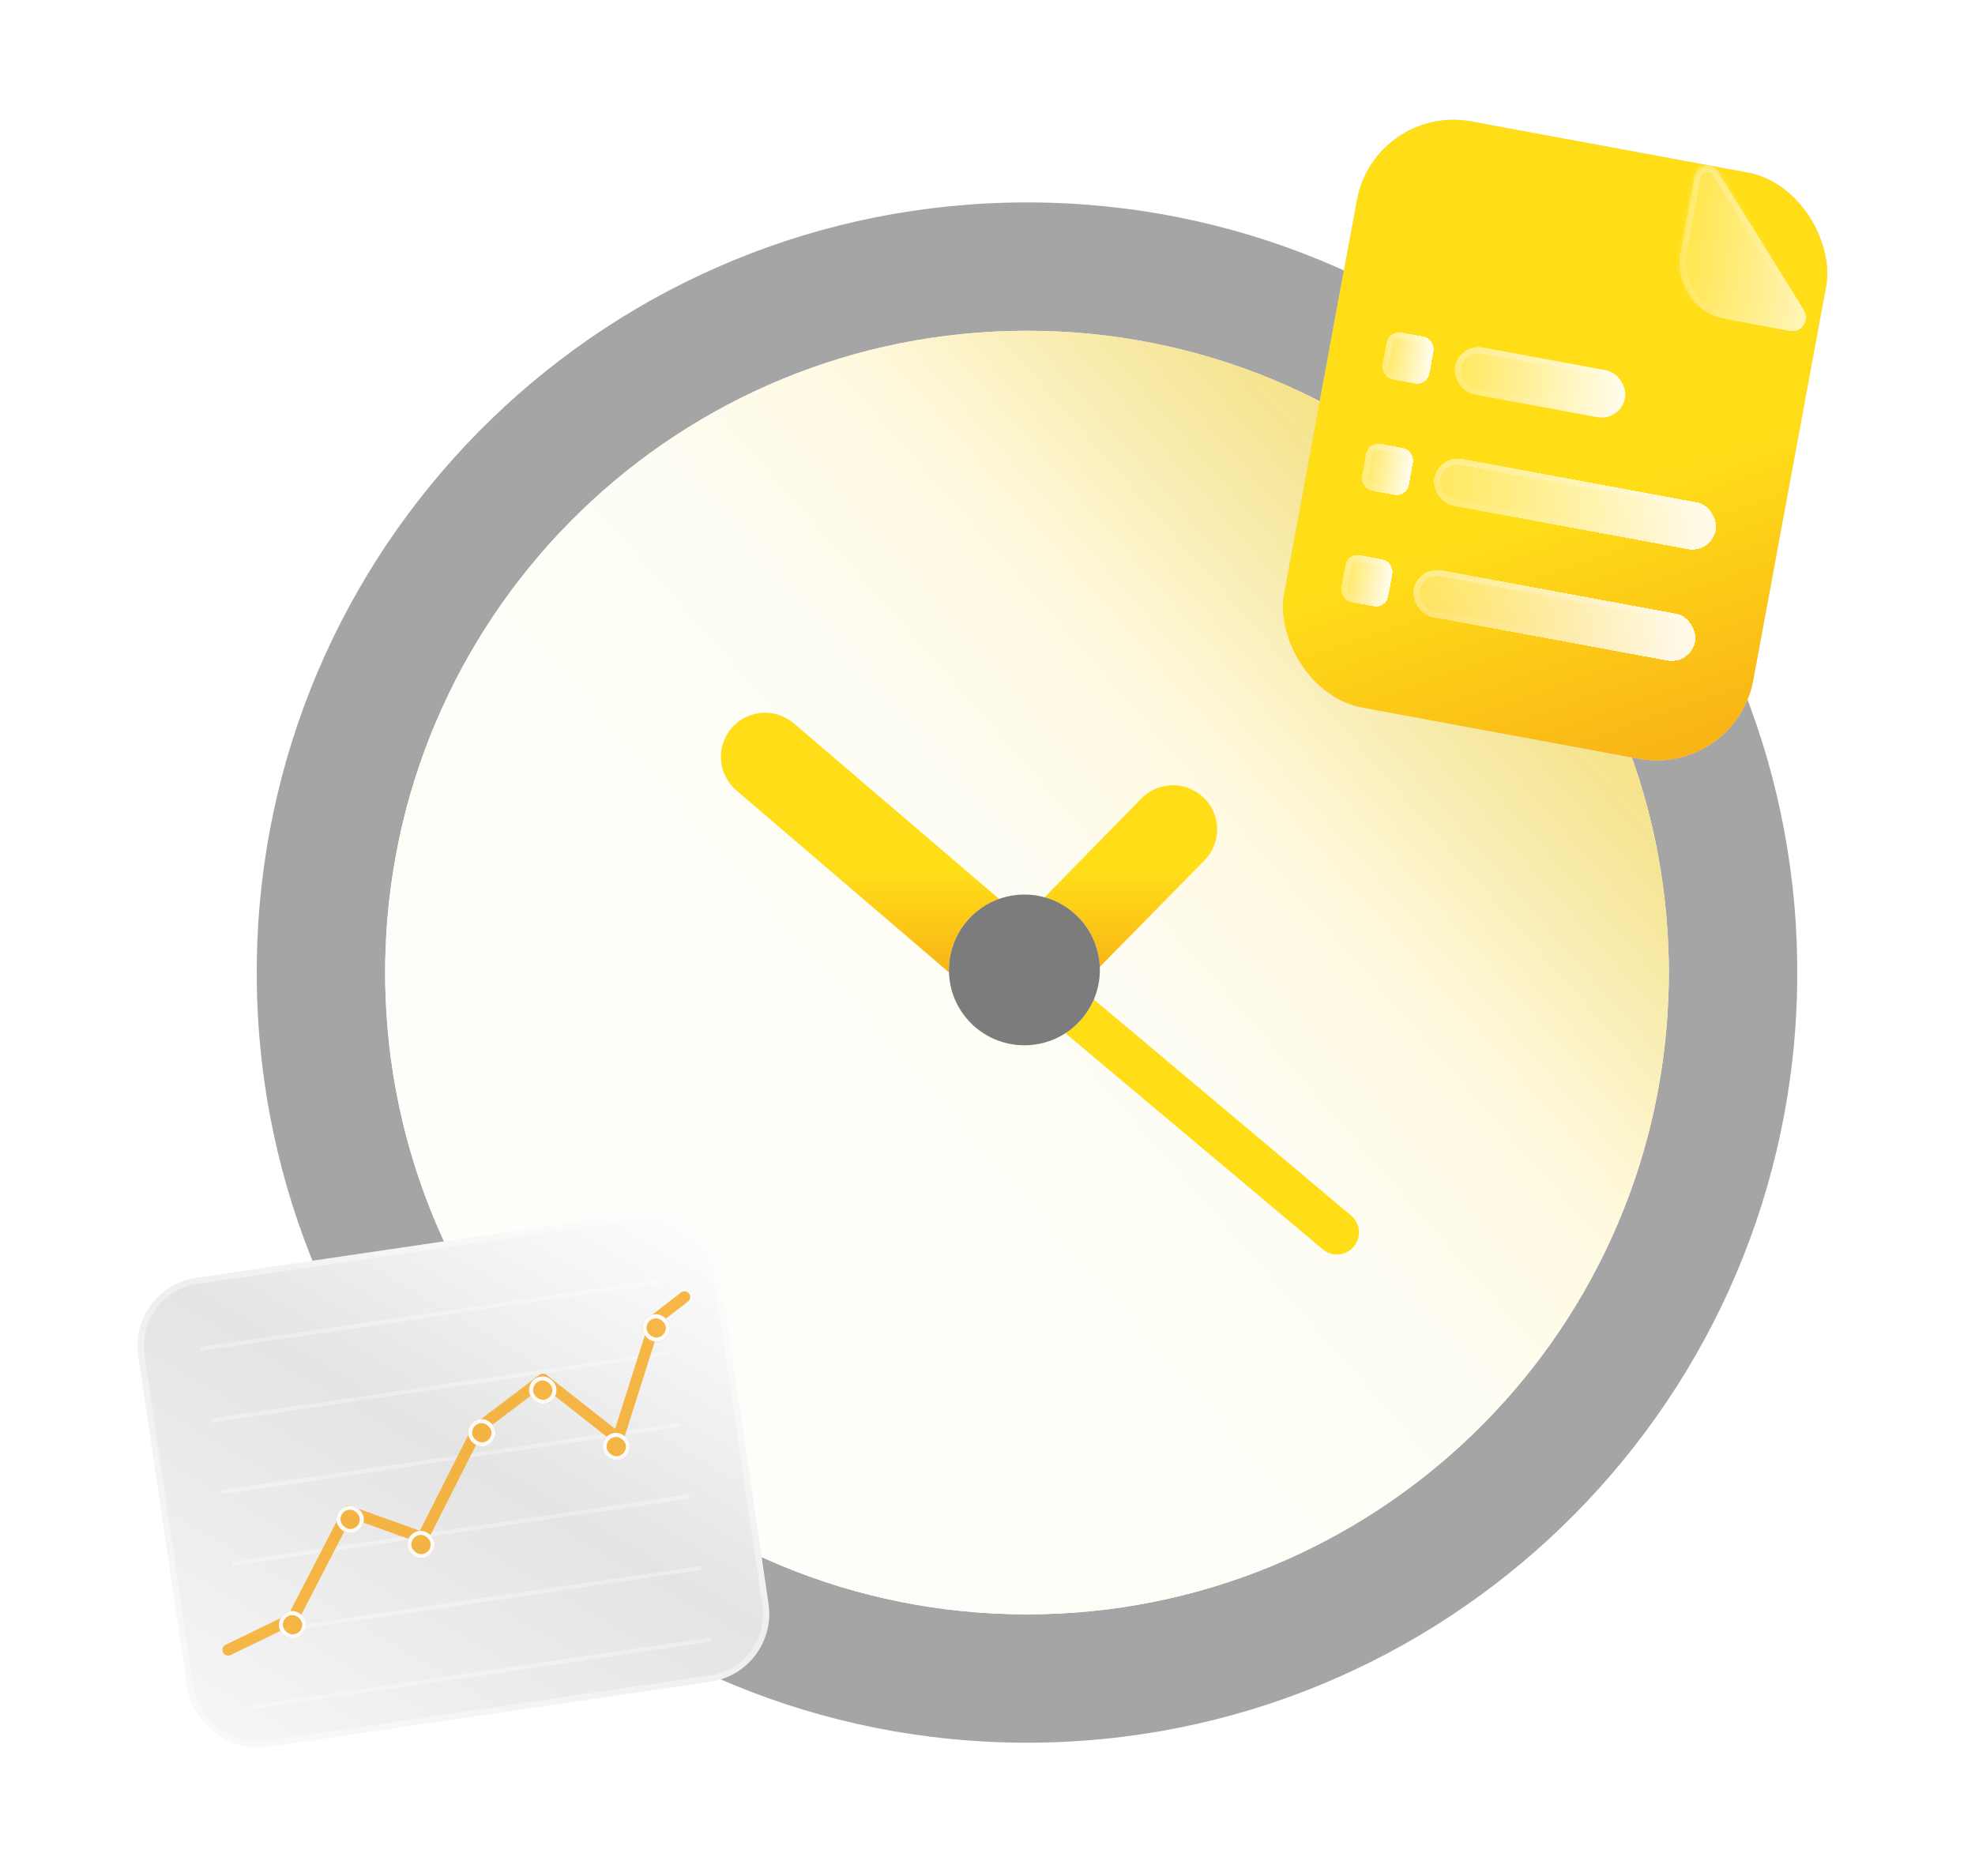<svg width="400" height="380" viewBox="0 0 400 380" fill="none" xmlns="http://www.w3.org/2000/svg">
<g clip-path="url(#clip0_1811_14699)">
<path d="M364 197.016C364 198.909 363.97 200.802 363.908 202.663C360.93 286.208 292.268 353 208.001 353C123.734 353 55.075 286.208 52.094 202.663C51.968 198.889 51.968 195.113 52.094 191.34C55.075 107.825 123.734 41 208.001 41C292.268 41 360.93 107.825 363.908 191.337C363.97 193.23 364 195.123 364 197.016Z" fill="#A5A5A5"/>
<path d="M338 197.015C338 198.581 337.969 200.149 337.907 201.714C335.421 271.328 278.218 327 208 327C137.78 327 80.58 271.328 78.093 201.714C77.969 198.573 77.969 195.427 78.093 192.286C80.58 122.672 137.782 67 208 67C278.221 67 335.421 122.672 337.907 192.286C337.969 193.851 338 195.419 338 197.015Z" fill="white"/>
<path d="M338 197.015C338 198.581 337.969 200.149 337.907 201.714C335.421 271.328 278.218 327 208 327C137.78 327 80.58 271.328 78.093 201.714C77.969 198.573 77.969 195.427 78.093 192.286C80.58 122.672 137.782 67 208 67C278.221 67 335.421 122.672 337.907 192.286C337.969 193.851 338 195.419 338 197.015Z" fill="url(#paint0_linear_1811_14699)"/>
<path d="M243.936 174.275L222.722 195.869C222.67 194.323 222.373 192.795 221.841 191.343C221.841 191.256 221.812 191.196 221.782 191.108C220.934 188.855 219.566 186.834 217.788 185.21C216.011 183.586 213.875 182.404 211.554 181.763L231.211 161.696C232.88 160.015 235.148 159.065 237.518 159.053C239.887 159.042 242.164 159.971 243.849 161.636C247.374 165.077 247.404 170.748 243.936 174.275ZM202.352 182.085C200.257 182.832 198.348 184.025 196.76 185.583C195.171 187.141 193.941 189.025 193.153 191.106C193.123 191.193 193.093 191.253 193.093 191.341C192.489 192.988 192.181 194.728 192.182 196.483C192.182 196.66 192.183 196.834 192.212 196.982L148.987 159.965C148.112 159.183 147.4 158.237 146.892 157.18C146.383 156.124 146.087 154.977 146.022 153.806C145.956 152.636 146.122 151.463 146.51 150.356C146.897 149.25 147.499 148.23 148.281 147.356C151.544 143.683 157.186 143.359 160.891 146.622L202.352 182.085Z" fill="url(#paint1_linear_1811_14699)"/>
<path d="M274.19 252.501C273.772 253.007 273.246 253.414 272.652 253.694C272.057 253.973 271.409 254.118 270.752 254.118C269.754 254.118 268.724 253.766 267.9 253.06L215.758 209.271C218.334 207.636 220.353 205.259 221.549 202.452L273.631 246.212C275.543 247.798 275.777 250.62 274.19 252.501Z" fill="#FFDE18"/>
<path d="M222.757 196.477C222.757 204.912 215.908 211.731 207.472 211.731C199.036 211.731 192.188 204.912 192.188 196.477C192.188 194.656 192.512 192.95 193.098 191.335C193.098 191.248 193.128 191.188 193.158 191.101C195.334 185.31 200.918 181.196 207.472 181.196C214.027 181.196 219.611 185.31 221.787 191.101C221.817 191.188 221.846 191.248 221.846 191.335C222.433 192.952 222.757 194.656 222.757 196.477Z" fill="#7C7C7C"/>
<g filter="url(#filter0_d_1811_14699)">
<rect x="278.445" y="16" width="96.611" height="120.764" rx="19.861" transform="rotate(10.481 278.445 16)" fill="#D9D9D9"/>
<rect x="278.445" y="16" width="96.611" height="120.764" rx="19.861" transform="rotate(10.481 278.445 16)" fill="url(#paint2_linear_1811_14699)"/>
</g>
<g filter="url(#filter1_d_1811_14699)">
<mask id="path-7-inside-1_1811_14699" fill="white">
<path d="M349.168 64.521C352.932 65.258 358.171 66.245 362.622 67.051C364.9 67.467 366.59 64.804 365.331 62.779C360.779 55.443 352.638 42.315 347.979 34.806C346.69 32.728 343.634 33.428 343.178 35.893L340.389 50.967C339.219 57.292 343.184 63.414 349.168 64.521"/>
</mask>
<path d="M349.168 64.521C352.932 65.258 358.171 66.245 362.622 67.051C364.9 67.467 366.59 64.804 365.331 62.779C360.779 55.443 352.638 42.315 347.979 34.806C346.69 32.728 343.634 33.428 343.178 35.893L340.389 50.967C339.219 57.292 343.184 63.414 349.168 64.521" fill="url(#paint3_linear_1811_14699)" fill-opacity="0.67" shape-rendering="crispEdges"/>
<path d="M362.622 67.051L362.845 65.825L362.844 65.825L362.622 67.051ZM365.331 62.779L364.272 63.436L364.273 63.437L365.331 62.779ZM347.979 34.806L346.92 35.462L346.92 35.463L347.979 34.806ZM348.928 65.743C352.698 66.482 357.944 67.471 362.4 68.277L362.844 65.825C358.398 65.02 353.165 64.034 349.408 63.298L348.928 65.743ZM362.398 68.277C365.869 68.91 368.15 64.952 366.389 62.121L364.273 63.437C365.031 64.657 363.932 66.023 362.845 65.825L362.398 68.277ZM366.39 62.122C361.832 54.775 353.704 41.67 349.038 34.149L346.92 35.463C351.572 42.961 359.727 56.111 364.272 63.436L366.39 62.122ZM349.038 34.149C348.093 32.625 346.452 32.098 344.99 32.431C343.539 32.761 342.274 33.928 341.953 35.666L344.404 36.12C344.538 35.393 345.03 34.978 345.543 34.861C346.044 34.747 346.576 34.908 346.92 35.462L349.038 34.149ZM341.953 35.666L339.164 50.74L341.615 51.194L344.404 36.12L341.953 35.666ZM339.164 50.74C337.881 57.677 342.218 64.502 348.941 65.746L349.395 63.295C344.151 62.325 340.558 56.907 341.615 51.194L339.164 50.74Z" fill="url(#paint4_linear_1811_14699)" mask="url(#path-7-inside-1_1811_14699)"/>
</g>
<g filter="url(#filter2_d_1811_14699)">
<rect x="281.305" y="66.881" width="9.661" height="9.661" rx="2.492" transform="rotate(10.481 281.305 66.881)" fill="url(#paint5_linear_1811_14699)" fill-opacity="0.89" shape-rendering="crispEdges"/>
<rect x="281.804" y="67.607" width="8.415" height="8.415" rx="1.869" transform="rotate(10.481 281.804 67.607)" stroke="url(#paint6_linear_1811_14699)" stroke-width="1.246" shape-rendering="crispEdges"/>
</g>
<g filter="url(#filter3_b_1811_14699)">
<rect x="295.562" y="69.513" width="35.022" height="9.661" rx="4.831" transform="rotate(10.481 295.562 69.513)" fill="url(#paint7_linear_1811_14699)" fill-opacity="0.89"/>
<rect x="296.062" y="70.239" width="33.775" height="8.415" rx="4.207" transform="rotate(10.481 296.062 70.239)" stroke="url(#paint8_linear_1811_14699)" stroke-width="1.246"/>
</g>
<g filter="url(#filter4_d_1811_14699)">
<rect x="277.133" y="89.447" width="9.661" height="9.661" rx="2.492" transform="rotate(10.481 277.133 89.447)" fill="url(#paint9_linear_1811_14699)" fill-opacity="0.89" shape-rendering="crispEdges"/>
<rect x="277.632" y="90.173" width="8.415" height="8.415" rx="1.869" transform="rotate(10.481 277.632 90.173)" stroke="url(#paint10_linear_1811_14699)" stroke-width="1.246" shape-rendering="crispEdges"/>
</g>
<g filter="url(#filter5_d_1811_14699)">
<rect x="291.383" y="92.081" width="57.967" height="9.661" rx="4.831" transform="rotate(10.481 291.383 92.081)" fill="url(#paint11_linear_1811_14699)" fill-opacity="0.89" shape-rendering="crispEdges"/>
<rect x="291.882" y="92.807" width="56.721" height="8.415" rx="4.207" transform="rotate(10.481 291.882 92.807)" stroke="url(#paint12_linear_1811_14699)" stroke-width="1.246" shape-rendering="crispEdges"/>
</g>
<g filter="url(#filter6_d_1811_14699)">
<rect x="272.953" y="112.007" width="9.661" height="9.661" rx="2.492" transform="rotate(10.481 272.953 112.007)" fill="url(#paint13_linear_1811_14699)" fill-opacity="0.89" shape-rendering="crispEdges"/>
<rect x="273.452" y="112.733" width="8.415" height="8.415" rx="1.869" transform="rotate(10.481 273.452 112.733)" stroke="url(#paint14_linear_1811_14699)" stroke-width="1.246" shape-rendering="crispEdges"/>
</g>
<g filter="url(#filter7_d_1811_14699)">
<rect x="287.203" y="114.639" width="57.967" height="9.661" rx="4.831" transform="rotate(10.481 287.203 114.639)" fill="url(#paint15_linear_1811_14699)" fill-opacity="0.89" shape-rendering="crispEdges"/>
<rect x="287.702" y="115.365" width="56.721" height="8.415" rx="4.207" transform="rotate(10.481 287.702 115.365)" stroke="url(#paint16_linear_1811_14699)" stroke-width="1.246" shape-rendering="crispEdges"/>
</g>
<g filter="url(#filter8_d_1811_14699)">
<rect x="26" y="257.574" width="118.934" height="96.084" rx="13.864" transform="rotate(-8.379 26 257.574)" fill="url(#paint17_linear_1811_14699)"/>
<rect x="26.707" y="258.1" width="117.687" height="94.838" rx="13.241" transform="rotate(-8.379 26.707 258.1)" stroke="white" stroke-opacity="0.4" stroke-width="1.246"/>
</g>
<g filter="url(#filter9_d_1811_14699)">
<path d="M51.675 340.731L143.634 327.186" stroke="white" stroke-opacity="0.31" stroke-width="0.824" stroke-linecap="square" shape-rendering="crispEdges"/>
</g>
<g filter="url(#filter10_d_1811_14699)">
<path d="M49.542 326.229L141.501 312.684" stroke="white" stroke-opacity="0.31" stroke-width="0.824" stroke-linecap="square" shape-rendering="crispEdges"/>
</g>
<g filter="url(#filter11_d_1811_14699)">
<path d="M47.386 311.717L139.345 298.172" stroke="white" stroke-opacity="0.31" stroke-width="0.824" stroke-linecap="square" shape-rendering="crispEdges"/>
</g>
<g filter="url(#filter12_d_1811_14699)">
<path d="M45.269 297.215L137.227 283.67" stroke="white" stroke-opacity="0.31" stroke-width="0.824" stroke-linecap="square" shape-rendering="crispEdges"/>
</g>
<g filter="url(#filter13_d_1811_14699)">
<path d="M43.12 282.711L135.079 269.167" stroke="white" stroke-opacity="0.31" stroke-width="0.824" stroke-linecap="square" shape-rendering="crispEdges"/>
</g>
<g filter="url(#filter14_d_1811_14699)">
<path d="M40.987 268.201L132.946 254.656" stroke="white" stroke-opacity="0.31" stroke-width="0.824" stroke-linecap="square" shape-rendering="crispEdges"/>
</g>
<g opacity="0.78">
<path d="M46.208 334.197L59.318 327.846L70.561 306.096L85.605 311.516L96.79 289.373L109.968 279.395L125.175 291.369L132.849 267.183L138.628 262.73" stroke="#F7A515" stroke-width="2.311" stroke-linecap="round" stroke-linejoin="round"/>
<g filter="url(#filter15_dd_1811_14699)">
<rect x="106.773" y="277.606" width="5.548" height="5.548" rx="2.774" transform="rotate(-8.379 106.773 277.606)" fill="#F7A515"/>
<rect x="107.238" y="277.951" width="4.73" height="4.73" rx="2.365" transform="rotate(-8.379 107.238 277.951)" stroke="white" stroke-width="0.818"/>
</g>
<g filter="url(#filter16_dd_1811_14699)">
<rect x="129.75" y="265.011" width="5.548" height="5.548" rx="2.774" transform="rotate(-8.379 129.75 265.011)" fill="#F7A515"/>
<rect x="130.214" y="265.356" width="4.73" height="4.73" rx="2.365" transform="rotate(-8.379 130.214 265.356)" stroke="white" stroke-width="0.818"/>
</g>
<g filter="url(#filter17_dd_1811_14699)">
<rect x="121.664" y="289.038" width="5.548" height="5.548" rx="2.774" transform="rotate(-8.379 121.664 289.038)" fill="#F7A515"/>
<rect x="122.128" y="289.383" width="4.73" height="4.73" rx="2.365" transform="rotate(-8.379 122.128 289.383)" stroke="white" stroke-width="0.818"/>
</g>
<g filter="url(#filter18_dd_1811_14699)">
<rect x="94.43" y="286.24" width="5.548" height="5.548" rx="2.774" transform="rotate(-8.379 94.43 286.24)" fill="#F7A515"/>
<rect x="94.894" y="286.585" width="4.73" height="4.73" rx="2.365" transform="rotate(-8.379 94.894 286.585)" stroke="white" stroke-width="0.818"/>
</g>
<g filter="url(#filter19_dd_1811_14699)">
<rect x="82.117" y="308.877" width="5.548" height="5.548" rx="2.774" transform="rotate(-8.379 82.117 308.877)" fill="#F7A515"/>
<rect x="82.581" y="309.222" width="4.73" height="4.73" rx="2.365" transform="rotate(-8.379 82.581 309.222)" stroke="white" stroke-width="0.818"/>
</g>
<g filter="url(#filter20_dd_1811_14699)">
<rect x="67.766" y="303.786" width="5.548" height="5.548" rx="2.774" transform="rotate(-8.379 67.766 303.786)" fill="#F7A515"/>
<rect x="68.23" y="304.131" width="4.73" height="4.73" rx="2.365" transform="rotate(-8.379 68.23 304.131)" stroke="white" stroke-width="0.818"/>
</g>
<g filter="url(#filter21_dd_1811_14699)">
<rect x="56.102" y="325.129" width="5.548" height="5.548" rx="2.774" transform="rotate(-8.379 56.102 325.129)" fill="#F7A515"/>
<rect x="56.566" y="325.474" width="4.73" height="4.73" rx="2.365" transform="rotate(-8.379 56.566 325.474)" stroke="white" stroke-width="0.818"/>
</g>
</g>
</g>
<defs>
<filter id="filter0_d_1811_14699" x="231.096" y="-4.399" width="167.729" height="187.091" filterUnits="userSpaceOnUse" color-interpolation-filters="sRGB">
<feFlood flood-opacity="0" result="BackgroundImageFix"/>
<feColorMatrix in="SourceAlpha" type="matrix" values="0 0 0 0 0 0 0 0 0 0 0 0 0 0 0 0 0 0 127 0" result="hardAlpha"/>
<feMorphology radius="1.246" operator="erode" in="SourceAlpha" result="effect1_dropShadow_1811_14699"/>
<feOffset dy="4.985"/>
<feGaussianBlur stdDeviation="14.954"/>
<feComposite in2="hardAlpha" operator="out"/>
<feColorMatrix type="matrix" values="0 0 0 0 0 0 0 0 0 0 0 0 0 0 0 0 0 0 0.2 0"/>
<feBlend mode="normal" in2="BackgroundImageFix" result="effect1_dropShadow_1811_14699"/>
<feBlend mode="normal" in="SourceGraphic" in2="effect1_dropShadow_1811_14699" result="shape"/>
</filter>
<filter id="filter1_d_1811_14699" x="334.206" y="27.599" width="37.533" height="45.477" filterUnits="userSpaceOnUse" color-interpolation-filters="sRGB">
<feFlood flood-opacity="0" result="BackgroundImageFix"/>
<feColorMatrix in="SourceAlpha" type="matrix" values="0 0 0 0 0 0 0 0 0 0 0 0 0 0 0 0 0 0 127 0" result="hardAlpha"/>
<feOffset/>
<feGaussianBlur stdDeviation="2.991"/>
<feComposite in2="hardAlpha" operator="out"/>
<feColorMatrix type="matrix" values="0 0 0 0 0.043 0 0 0 0 0.043 0 0 0 0 0.044 0 0 0 0.15 0"/>
<feBlend mode="normal" in2="BackgroundImageFix" result="effect1_dropShadow_1811_14699"/>
<feBlend mode="normal" in="SourceGraphic" in2="effect1_dropShadow_1811_14699" result="shape"/>
</filter>
<filter id="filter2_d_1811_14699" x="277.304" y="64.635" width="15.744" height="15.749" filterUnits="userSpaceOnUse" color-interpolation-filters="sRGB">
<feFlood flood-opacity="0" result="BackgroundImageFix"/>
<feColorMatrix in="SourceAlpha" type="matrix" values="0 0 0 0 0 0 0 0 0 0 0 0 0 0 0 0 0 0 127 0" result="hardAlpha"/>
<feOffset/>
<feGaussianBlur stdDeviation="1.329"/>
<feComposite in2="hardAlpha" operator="out"/>
<feColorMatrix type="matrix" values="0 0 0 0 0 0 0 0 0 0 0 0 0 0 0 0 0 0 0.08 0"/>
<feBlend mode="normal" in2="BackgroundImageFix" result="effect1_dropShadow_1811_14699"/>
<feBlend mode="normal" in="SourceGraphic" in2="effect1_dropShadow_1811_14699" result="shape"/>
</filter>
<filter id="filter3_b_1811_14699" x="272.684" y="48.392" width="78.436" height="58.111" filterUnits="userSpaceOnUse" color-interpolation-filters="sRGB">
<feFlood flood-opacity="0" result="BackgroundImageFix"/>
<feGaussianBlur in="BackgroundImageFix" stdDeviation="10.959"/>
<feComposite in2="SourceAlpha" operator="in" result="effect1_backgroundBlur_1811_14699"/>
<feBlend mode="normal" in="SourceGraphic" in2="effect1_backgroundBlur_1811_14699" result="shape"/>
</filter>
<filter id="filter4_d_1811_14699" x="273.132" y="87.201" width="15.744" height="15.749" filterUnits="userSpaceOnUse" color-interpolation-filters="sRGB">
<feFlood flood-opacity="0" result="BackgroundImageFix"/>
<feColorMatrix in="SourceAlpha" type="matrix" values="0 0 0 0 0 0 0 0 0 0 0 0 0 0 0 0 0 0 127 0" result="hardAlpha"/>
<feOffset/>
<feGaussianBlur stdDeviation="1.329"/>
<feComposite in2="hardAlpha" operator="out"/>
<feColorMatrix type="matrix" values="0 0 0 0 0 0 0 0 0 0 0 0 0 0 0 0 0 0 0.08 0"/>
<feBlend mode="normal" in2="BackgroundImageFix" result="effect1_dropShadow_1811_14699"/>
<feBlend mode="normal" in="SourceGraphic" in2="effect1_dropShadow_1811_14699" result="shape"/>
</filter>
<filter id="filter5_d_1811_14699" x="287.765" y="90.221" width="62.478" height="23.765" filterUnits="userSpaceOnUse" color-interpolation-filters="sRGB">
<feFlood flood-opacity="0" result="BackgroundImageFix"/>
<feColorMatrix in="SourceAlpha" type="matrix" values="0 0 0 0 0 0 0 0 0 0 0 0 0 0 0 0 0 0 127 0" result="hardAlpha"/>
<feOffset/>
<feGaussianBlur stdDeviation="1.329"/>
<feComposite in2="hardAlpha" operator="out"/>
<feColorMatrix type="matrix" values="0 0 0 0 0 0 0 0 0 0 0 0 0 0 0 0 0 0 0.08 0"/>
<feBlend mode="normal" in2="BackgroundImageFix" result="effect1_dropShadow_1811_14699"/>
<feBlend mode="normal" in="SourceGraphic" in2="effect1_dropShadow_1811_14699" result="shape"/>
</filter>
<filter id="filter6_d_1811_14699" x="268.952" y="109.761" width="15.744" height="15.749" filterUnits="userSpaceOnUse" color-interpolation-filters="sRGB">
<feFlood flood-opacity="0" result="BackgroundImageFix"/>
<feColorMatrix in="SourceAlpha" type="matrix" values="0 0 0 0 0 0 0 0 0 0 0 0 0 0 0 0 0 0 127 0" result="hardAlpha"/>
<feOffset/>
<feGaussianBlur stdDeviation="1.329"/>
<feComposite in2="hardAlpha" operator="out"/>
<feColorMatrix type="matrix" values="0 0 0 0 0 0 0 0 0 0 0 0 0 0 0 0 0 0 0.08 0"/>
<feBlend mode="normal" in2="BackgroundImageFix" result="effect1_dropShadow_1811_14699"/>
<feBlend mode="normal" in="SourceGraphic" in2="effect1_dropShadow_1811_14699" result="shape"/>
</filter>
<filter id="filter7_d_1811_14699" x="283.585" y="112.779" width="62.478" height="23.765" filterUnits="userSpaceOnUse" color-interpolation-filters="sRGB">
<feFlood flood-opacity="0" result="BackgroundImageFix"/>
<feColorMatrix in="SourceAlpha" type="matrix" values="0 0 0 0 0 0 0 0 0 0 0 0 0 0 0 0 0 0 127 0" result="hardAlpha"/>
<feOffset/>
<feGaussianBlur stdDeviation="1.329"/>
<feComposite in2="hardAlpha" operator="out"/>
<feColorMatrix type="matrix" values="0 0 0 0 0 0 0 0 0 0 0 0 0 0 0 0 0 0 0.08 0"/>
<feBlend mode="normal" in2="BackgroundImageFix" result="effect1_dropShadow_1811_14699"/>
<feBlend mode="normal" in="SourceGraphic" in2="effect1_dropShadow_1811_14699" result="shape"/>
</filter>
<filter id="filter8_d_1811_14699" x="11.806" y="229.346" width="160.053" height="140.773" filterUnits="userSpaceOnUse" color-interpolation-filters="sRGB">
<feFlood flood-opacity="0" result="BackgroundImageFix"/>
<feColorMatrix in="SourceAlpha" type="matrix" values="0 0 0 0 0 0 0 0 0 0 0 0 0 0 0 0 0 0 127 0" result="hardAlpha"/>
<feOffset dy="3.295"/>
<feGaussianBlur stdDeviation="8.031"/>
<feComposite in2="hardAlpha" operator="out"/>
<feColorMatrix type="matrix" values="0 0 0 0 0 0 0 0 0 0 0 0 0 0 0 0 0 0 0.2 0"/>
<feBlend mode="normal" in2="BackgroundImageFix" result="effect1_dropShadow_1811_14699"/>
<feBlend mode="normal" in="SourceGraphic" in2="effect1_dropShadow_1811_14699" result="shape"/>
</filter>
<filter id="filter9_d_1811_14699" x="46.226" y="326.719" width="102.86" height="24.449" filterUnits="userSpaceOnUse" color-interpolation-filters="sRGB">
<feFlood flood-opacity="0" result="BackgroundImageFix"/>
<feColorMatrix in="SourceAlpha" type="matrix" values="0 0 0 0 0 0 0 0 0 0 0 0 0 0 0 0 0 0 127 0" result="hardAlpha"/>
<feOffset dy="4.985"/>
<feGaussianBlur stdDeviation="2.492"/>
<feComposite in2="hardAlpha" operator="out"/>
<feColorMatrix type="matrix" values="0 0 0 0 0 0 0 0 0 0 0 0 0 0 0 0 0 0 0.08 0"/>
<feBlend mode="normal" in2="BackgroundImageFix" result="effect1_dropShadow_1811_14699"/>
<feBlend mode="normal" in="SourceGraphic" in2="effect1_dropShadow_1811_14699" result="shape"/>
</filter>
<filter id="filter10_d_1811_14699" x="44.093" y="312.217" width="102.86" height="24.449" filterUnits="userSpaceOnUse" color-interpolation-filters="sRGB">
<feFlood flood-opacity="0" result="BackgroundImageFix"/>
<feColorMatrix in="SourceAlpha" type="matrix" values="0 0 0 0 0 0 0 0 0 0 0 0 0 0 0 0 0 0 127 0" result="hardAlpha"/>
<feOffset dy="4.985"/>
<feGaussianBlur stdDeviation="2.492"/>
<feComposite in2="hardAlpha" operator="out"/>
<feColorMatrix type="matrix" values="0 0 0 0 0 0 0 0 0 0 0 0 0 0 0 0 0 0 0.08 0"/>
<feBlend mode="normal" in2="BackgroundImageFix" result="effect1_dropShadow_1811_14699"/>
<feBlend mode="normal" in="SourceGraphic" in2="effect1_dropShadow_1811_14699" result="shape"/>
</filter>
<filter id="filter11_d_1811_14699" x="41.937" y="297.705" width="102.86" height="24.449" filterUnits="userSpaceOnUse" color-interpolation-filters="sRGB">
<feFlood flood-opacity="0" result="BackgroundImageFix"/>
<feColorMatrix in="SourceAlpha" type="matrix" values="0 0 0 0 0 0 0 0 0 0 0 0 0 0 0 0 0 0 127 0" result="hardAlpha"/>
<feOffset dy="4.985"/>
<feGaussianBlur stdDeviation="2.492"/>
<feComposite in2="hardAlpha" operator="out"/>
<feColorMatrix type="matrix" values="0 0 0 0 0 0 0 0 0 0 0 0 0 0 0 0 0 0 0.08 0"/>
<feBlend mode="normal" in2="BackgroundImageFix" result="effect1_dropShadow_1811_14699"/>
<feBlend mode="normal" in="SourceGraphic" in2="effect1_dropShadow_1811_14699" result="shape"/>
</filter>
<filter id="filter12_d_1811_14699" x="39.82" y="283.203" width="102.86" height="24.449" filterUnits="userSpaceOnUse" color-interpolation-filters="sRGB">
<feFlood flood-opacity="0" result="BackgroundImageFix"/>
<feColorMatrix in="SourceAlpha" type="matrix" values="0 0 0 0 0 0 0 0 0 0 0 0 0 0 0 0 0 0 127 0" result="hardAlpha"/>
<feOffset dy="4.985"/>
<feGaussianBlur stdDeviation="2.492"/>
<feComposite in2="hardAlpha" operator="out"/>
<feColorMatrix type="matrix" values="0 0 0 0 0 0 0 0 0 0 0 0 0 0 0 0 0 0 0.08 0"/>
<feBlend mode="normal" in2="BackgroundImageFix" result="effect1_dropShadow_1811_14699"/>
<feBlend mode="normal" in="SourceGraphic" in2="effect1_dropShadow_1811_14699" result="shape"/>
</filter>
<filter id="filter13_d_1811_14699" x="37.672" y="268.699" width="102.86" height="24.449" filterUnits="userSpaceOnUse" color-interpolation-filters="sRGB">
<feFlood flood-opacity="0" result="BackgroundImageFix"/>
<feColorMatrix in="SourceAlpha" type="matrix" values="0 0 0 0 0 0 0 0 0 0 0 0 0 0 0 0 0 0 127 0" result="hardAlpha"/>
<feOffset dy="4.985"/>
<feGaussianBlur stdDeviation="2.492"/>
<feComposite in2="hardAlpha" operator="out"/>
<feColorMatrix type="matrix" values="0 0 0 0 0 0 0 0 0 0 0 0 0 0 0 0 0 0 0.08 0"/>
<feBlend mode="normal" in2="BackgroundImageFix" result="effect1_dropShadow_1811_14699"/>
<feBlend mode="normal" in="SourceGraphic" in2="effect1_dropShadow_1811_14699" result="shape"/>
</filter>
<filter id="filter14_d_1811_14699" x="35.539" y="254.188" width="102.86" height="24.449" filterUnits="userSpaceOnUse" color-interpolation-filters="sRGB">
<feFlood flood-opacity="0" result="BackgroundImageFix"/>
<feColorMatrix in="SourceAlpha" type="matrix" values="0 0 0 0 0 0 0 0 0 0 0 0 0 0 0 0 0 0 127 0" result="hardAlpha"/>
<feOffset dy="4.985"/>
<feGaussianBlur stdDeviation="2.492"/>
<feComposite in2="hardAlpha" operator="out"/>
<feColorMatrix type="matrix" values="0 0 0 0 0 0 0 0 0 0 0 0 0 0 0 0 0 0 0.08 0"/>
<feBlend mode="normal" in2="BackgroundImageFix" result="effect1_dropShadow_1811_14699"/>
<feBlend mode="normal" in="SourceGraphic" in2="effect1_dropShadow_1811_14699" result="shape"/>
</filter>
<filter id="filter15_dd_1811_14699" x="105.513" y="276.354" width="8.818" height="8.82" filterUnits="userSpaceOnUse" color-interpolation-filters="sRGB">
<feFlood flood-opacity="0" result="BackgroundImageFix"/>
<feColorMatrix in="SourceAlpha" type="matrix" values="0 0 0 0 0 0 0 0 0 0 0 0 0 0 0 0 0 0 127 0" result="hardAlpha"/>
<feOffset dy="0.818"/>
<feGaussianBlur stdDeviation="0.818"/>
<feColorMatrix type="matrix" values="0 0 0 0 0.196 0 0 0 0 0.196 0 0 0 0 0.279 0 0 0 0.06 0"/>
<feBlend mode="multiply" in2="BackgroundImageFix" result="effect1_dropShadow_1811_14699"/>
<feColorMatrix in="SourceAlpha" type="matrix" values="0 0 0 0 0 0 0 0 0 0 0 0 0 0 0 0 0 0 127 0" result="hardAlpha"/>
<feOffset dy="0.818"/>
<feGaussianBlur stdDeviation="0.409"/>
<feColorMatrix type="matrix" values="0 0 0 0 0.196 0 0 0 0 0.196 0 0 0 0 0.279 0 0 0 0.06 0"/>
<feBlend mode="multiply" in2="effect1_dropShadow_1811_14699" result="effect2_dropShadow_1811_14699"/>
<feBlend mode="normal" in="SourceGraphic" in2="effect2_dropShadow_1811_14699" result="shape"/>
</filter>
<filter id="filter16_dd_1811_14699" x="128.489" y="263.758" width="8.818" height="8.82" filterUnits="userSpaceOnUse" color-interpolation-filters="sRGB">
<feFlood flood-opacity="0" result="BackgroundImageFix"/>
<feColorMatrix in="SourceAlpha" type="matrix" values="0 0 0 0 0 0 0 0 0 0 0 0 0 0 0 0 0 0 127 0" result="hardAlpha"/>
<feOffset dy="0.818"/>
<feGaussianBlur stdDeviation="0.818"/>
<feColorMatrix type="matrix" values="0 0 0 0 0.196 0 0 0 0 0.196 0 0 0 0 0.279 0 0 0 0.06 0"/>
<feBlend mode="multiply" in2="BackgroundImageFix" result="effect1_dropShadow_1811_14699"/>
<feColorMatrix in="SourceAlpha" type="matrix" values="0 0 0 0 0 0 0 0 0 0 0 0 0 0 0 0 0 0 127 0" result="hardAlpha"/>
<feOffset dy="0.818"/>
<feGaussianBlur stdDeviation="0.409"/>
<feColorMatrix type="matrix" values="0 0 0 0 0.196 0 0 0 0 0.196 0 0 0 0 0.279 0 0 0 0.06 0"/>
<feBlend mode="multiply" in2="effect1_dropShadow_1811_14699" result="effect2_dropShadow_1811_14699"/>
<feBlend mode="normal" in="SourceGraphic" in2="effect2_dropShadow_1811_14699" result="shape"/>
</filter>
<filter id="filter17_dd_1811_14699" x="120.403" y="287.786" width="8.818" height="8.82" filterUnits="userSpaceOnUse" color-interpolation-filters="sRGB">
<feFlood flood-opacity="0" result="BackgroundImageFix"/>
<feColorMatrix in="SourceAlpha" type="matrix" values="0 0 0 0 0 0 0 0 0 0 0 0 0 0 0 0 0 0 127 0" result="hardAlpha"/>
<feOffset dy="0.818"/>
<feGaussianBlur stdDeviation="0.818"/>
<feColorMatrix type="matrix" values="0 0 0 0 0.196 0 0 0 0 0.196 0 0 0 0 0.279 0 0 0 0.06 0"/>
<feBlend mode="multiply" in2="BackgroundImageFix" result="effect1_dropShadow_1811_14699"/>
<feColorMatrix in="SourceAlpha" type="matrix" values="0 0 0 0 0 0 0 0 0 0 0 0 0 0 0 0 0 0 127 0" result="hardAlpha"/>
<feOffset dy="0.818"/>
<feGaussianBlur stdDeviation="0.409"/>
<feColorMatrix type="matrix" values="0 0 0 0 0.196 0 0 0 0 0.196 0 0 0 0 0.279 0 0 0 0.06 0"/>
<feBlend mode="multiply" in2="effect1_dropShadow_1811_14699" result="effect2_dropShadow_1811_14699"/>
<feBlend mode="normal" in="SourceGraphic" in2="effect2_dropShadow_1811_14699" result="shape"/>
</filter>
<filter id="filter18_dd_1811_14699" x="93.169" y="284.988" width="8.818" height="8.82" filterUnits="userSpaceOnUse" color-interpolation-filters="sRGB">
<feFlood flood-opacity="0" result="BackgroundImageFix"/>
<feColorMatrix in="SourceAlpha" type="matrix" values="0 0 0 0 0 0 0 0 0 0 0 0 0 0 0 0 0 0 127 0" result="hardAlpha"/>
<feOffset dy="0.818"/>
<feGaussianBlur stdDeviation="0.818"/>
<feColorMatrix type="matrix" values="0 0 0 0 0.196 0 0 0 0 0.196 0 0 0 0 0.279 0 0 0 0.06 0"/>
<feBlend mode="multiply" in2="BackgroundImageFix" result="effect1_dropShadow_1811_14699"/>
<feColorMatrix in="SourceAlpha" type="matrix" values="0 0 0 0 0 0 0 0 0 0 0 0 0 0 0 0 0 0 127 0" result="hardAlpha"/>
<feOffset dy="0.818"/>
<feGaussianBlur stdDeviation="0.409"/>
<feColorMatrix type="matrix" values="0 0 0 0 0.196 0 0 0 0 0.196 0 0 0 0 0.279 0 0 0 0.06 0"/>
<feBlend mode="multiply" in2="effect1_dropShadow_1811_14699" result="effect2_dropShadow_1811_14699"/>
<feBlend mode="normal" in="SourceGraphic" in2="effect2_dropShadow_1811_14699" result="shape"/>
</filter>
<filter id="filter19_dd_1811_14699" x="80.856" y="307.625" width="8.818" height="8.82" filterUnits="userSpaceOnUse" color-interpolation-filters="sRGB">
<feFlood flood-opacity="0" result="BackgroundImageFix"/>
<feColorMatrix in="SourceAlpha" type="matrix" values="0 0 0 0 0 0 0 0 0 0 0 0 0 0 0 0 0 0 127 0" result="hardAlpha"/>
<feOffset dy="0.818"/>
<feGaussianBlur stdDeviation="0.818"/>
<feColorMatrix type="matrix" values="0 0 0 0 0.196 0 0 0 0 0.196 0 0 0 0 0.279 0 0 0 0.06 0"/>
<feBlend mode="multiply" in2="BackgroundImageFix" result="effect1_dropShadow_1811_14699"/>
<feColorMatrix in="SourceAlpha" type="matrix" values="0 0 0 0 0 0 0 0 0 0 0 0 0 0 0 0 0 0 127 0" result="hardAlpha"/>
<feOffset dy="0.818"/>
<feGaussianBlur stdDeviation="0.409"/>
<feColorMatrix type="matrix" values="0 0 0 0 0.196 0 0 0 0 0.196 0 0 0 0 0.279 0 0 0 0.06 0"/>
<feBlend mode="multiply" in2="effect1_dropShadow_1811_14699" result="effect2_dropShadow_1811_14699"/>
<feBlend mode="normal" in="SourceGraphic" in2="effect2_dropShadow_1811_14699" result="shape"/>
</filter>
<filter id="filter20_dd_1811_14699" x="66.505" y="302.534" width="8.818" height="8.82" filterUnits="userSpaceOnUse" color-interpolation-filters="sRGB">
<feFlood flood-opacity="0" result="BackgroundImageFix"/>
<feColorMatrix in="SourceAlpha" type="matrix" values="0 0 0 0 0 0 0 0 0 0 0 0 0 0 0 0 0 0 127 0" result="hardAlpha"/>
<feOffset dy="0.818"/>
<feGaussianBlur stdDeviation="0.818"/>
<feColorMatrix type="matrix" values="0 0 0 0 0.196 0 0 0 0 0.196 0 0 0 0 0.279 0 0 0 0.06 0"/>
<feBlend mode="multiply" in2="BackgroundImageFix" result="effect1_dropShadow_1811_14699"/>
<feColorMatrix in="SourceAlpha" type="matrix" values="0 0 0 0 0 0 0 0 0 0 0 0 0 0 0 0 0 0 127 0" result="hardAlpha"/>
<feOffset dy="0.818"/>
<feGaussianBlur stdDeviation="0.409"/>
<feColorMatrix type="matrix" values="0 0 0 0 0.196 0 0 0 0 0.196 0 0 0 0 0.279 0 0 0 0.06 0"/>
<feBlend mode="multiply" in2="effect1_dropShadow_1811_14699" result="effect2_dropShadow_1811_14699"/>
<feBlend mode="normal" in="SourceGraphic" in2="effect2_dropShadow_1811_14699" result="shape"/>
</filter>
<filter id="filter21_dd_1811_14699" x="54.841" y="323.876" width="8.818" height="8.82" filterUnits="userSpaceOnUse" color-interpolation-filters="sRGB">
<feFlood flood-opacity="0" result="BackgroundImageFix"/>
<feColorMatrix in="SourceAlpha" type="matrix" values="0 0 0 0 0 0 0 0 0 0 0 0 0 0 0 0 0 0 127 0" result="hardAlpha"/>
<feOffset dy="0.818"/>
<feGaussianBlur stdDeviation="0.818"/>
<feColorMatrix type="matrix" values="0 0 0 0 0.196 0 0 0 0 0.196 0 0 0 0 0.279 0 0 0 0.06 0"/>
<feBlend mode="multiply" in2="BackgroundImageFix" result="effect1_dropShadow_1811_14699"/>
<feColorMatrix in="SourceAlpha" type="matrix" values="0 0 0 0 0 0 0 0 0 0 0 0 0 0 0 0 0 0 127 0" result="hardAlpha"/>
<feOffset dy="0.818"/>
<feGaussianBlur stdDeviation="0.409"/>
<feColorMatrix type="matrix" values="0 0 0 0 0.196 0 0 0 0 0.196 0 0 0 0 0.279 0 0 0 0.06 0"/>
<feBlend mode="multiply" in2="effect1_dropShadow_1811_14699" result="effect2_dropShadow_1811_14699"/>
<feBlend mode="normal" in="SourceGraphic" in2="effect2_dropShadow_1811_14699" result="shape"/>
</filter>
<linearGradient id="paint0_linear_1811_14699" x1="330.778" y1="91.074" x2="36.593" y2="349.148" gradientUnits="userSpaceOnUse">
<stop stop-color="#FEE059"/>
<stop offset="0.132" stop-color="#F5E595"/>
<stop offset="0.269" stop-color="#FFF9DE"/>
<stop offset="0.39" stop-color="#FEFDF5"/>
<stop offset="1" stop-color="#FEFEFE"/>
</linearGradient>
<linearGradient id="paint1_linear_1811_14699" x1="196.262" y1="144.373" x2="196.262" y2="204.347" gradientUnits="userSpaceOnUse">
<stop offset="0.532" stop-color="#FFDE18"/>
<stop offset="1" stop-color="#F7A515"/>
</linearGradient>
<linearGradient id="paint2_linear_1811_14699" x1="285.571" y1="16" x2="364.881" y2="155.558" gradientUnits="userSpaceOnUse">
<stop offset="0.532" stop-color="#FFDE18"/>
<stop offset="1" stop-color="#F7A515"/>
</linearGradient>
<linearGradient id="paint3_linear_1811_14699" x1="367.752" y1="43.084" x2="337.552" y2="38.425" gradientUnits="userSpaceOnUse">
<stop stop-color="white"/>
<stop offset="1" stop-color="white" stop-opacity="0.2"/>
</linearGradient>
<linearGradient id="paint4_linear_1811_14699" x1="347.345" y1="37.36" x2="362.383" y2="62.495" gradientUnits="userSpaceOnUse">
<stop stop-color="white" stop-opacity="0.25"/>
<stop offset="1" stop-color="white" stop-opacity="0"/>
</linearGradient>
<linearGradient id="paint5_linear_1811_14699" x1="290.281" y1="69.131" x2="279.515" y2="69.403" gradientUnits="userSpaceOnUse">
<stop stop-color="white"/>
<stop offset="1" stop-color="white" stop-opacity="0.2"/>
</linearGradient>
<linearGradient id="paint6_linear_1811_14699" x1="282.843" y1="68.006" x2="289.005" y2="75.639" gradientUnits="userSpaceOnUse">
<stop stop-color="white" stop-opacity="0.25"/>
<stop offset="1" stop-color="white" stop-opacity="0"/>
</linearGradient>
<linearGradient id="paint7_linear_1811_14699" x1="328.101" y1="71.763" x2="289.374" y2="75.312" gradientUnits="userSpaceOnUse">
<stop stop-color="white"/>
<stop offset="1" stop-color="white" stop-opacity="0.2"/>
</linearGradient>
<linearGradient id="paint8_linear_1811_14699" x1="301.137" y1="70.638" x2="303.813" y2="82.651" gradientUnits="userSpaceOnUse">
<stop stop-color="white" stop-opacity="0.25"/>
<stop offset="1" stop-color="white" stop-opacity="0"/>
</linearGradient>
<linearGradient id="paint9_linear_1811_14699" x1="286.109" y1="91.697" x2="275.343" y2="91.97" gradientUnits="userSpaceOnUse">
<stop stop-color="white"/>
<stop offset="1" stop-color="white" stop-opacity="0.2"/>
</linearGradient>
<linearGradient id="paint10_linear_1811_14699" x1="278.671" y1="90.573" x2="284.833" y2="98.206" gradientUnits="userSpaceOnUse">
<stop stop-color="white" stop-opacity="0.25"/>
<stop offset="1" stop-color="white" stop-opacity="0"/>
</linearGradient>
<linearGradient id="paint11_linear_1811_14699" x1="345.24" y1="94.331" x2="282.055" y2="103.915" gradientUnits="userSpaceOnUse">
<stop stop-color="white"/>
<stop offset="1" stop-color="white" stop-opacity="0.2"/>
</linearGradient>
<linearGradient id="paint12_linear_1811_14699" x1="300.61" y1="93.207" x2="302.277" y2="105.591" gradientUnits="userSpaceOnUse">
<stop stop-color="white" stop-opacity="0.25"/>
<stop offset="1" stop-color="white" stop-opacity="0"/>
</linearGradient>
<linearGradient id="paint13_linear_1811_14699" x1="281.929" y1="114.257" x2="271.163" y2="114.529" gradientUnits="userSpaceOnUse">
<stop stop-color="white"/>
<stop offset="1" stop-color="white" stop-opacity="0.2"/>
</linearGradient>
<linearGradient id="paint14_linear_1811_14699" x1="274.491" y1="113.132" x2="280.654" y2="120.765" gradientUnits="userSpaceOnUse">
<stop stop-color="white" stop-opacity="0.25"/>
<stop offset="1" stop-color="white" stop-opacity="0"/>
</linearGradient>
<linearGradient id="paint15_linear_1811_14699" x1="341.06" y1="116.889" x2="277.876" y2="126.472" gradientUnits="userSpaceOnUse">
<stop stop-color="white"/>
<stop offset="1" stop-color="white" stop-opacity="0.2"/>
</linearGradient>
<linearGradient id="paint16_linear_1811_14699" x1="296.43" y1="115.764" x2="298.097" y2="128.149" gradientUnits="userSpaceOnUse">
<stop stop-color="white" stop-opacity="0.25"/>
<stop offset="1" stop-color="white" stop-opacity="0"/>
</linearGradient>
<linearGradient id="paint17_linear_1811_14699" x1="30.083" y1="351.912" x2="117.017" y2="243.866" gradientUnits="userSpaceOnUse">
<stop stop-color="#F6F6F6"/>
<stop offset="0.547" stop-color="#E4E4E4"/>
<stop offset="1" stop-color="#FDFDFD"/>
</linearGradient>
<clipPath id="clip0_1811_14699">
<rect width="400" height="378.947" fill="white" transform="translate(0 0.667)"/>
</clipPath>
</defs>
</svg>
